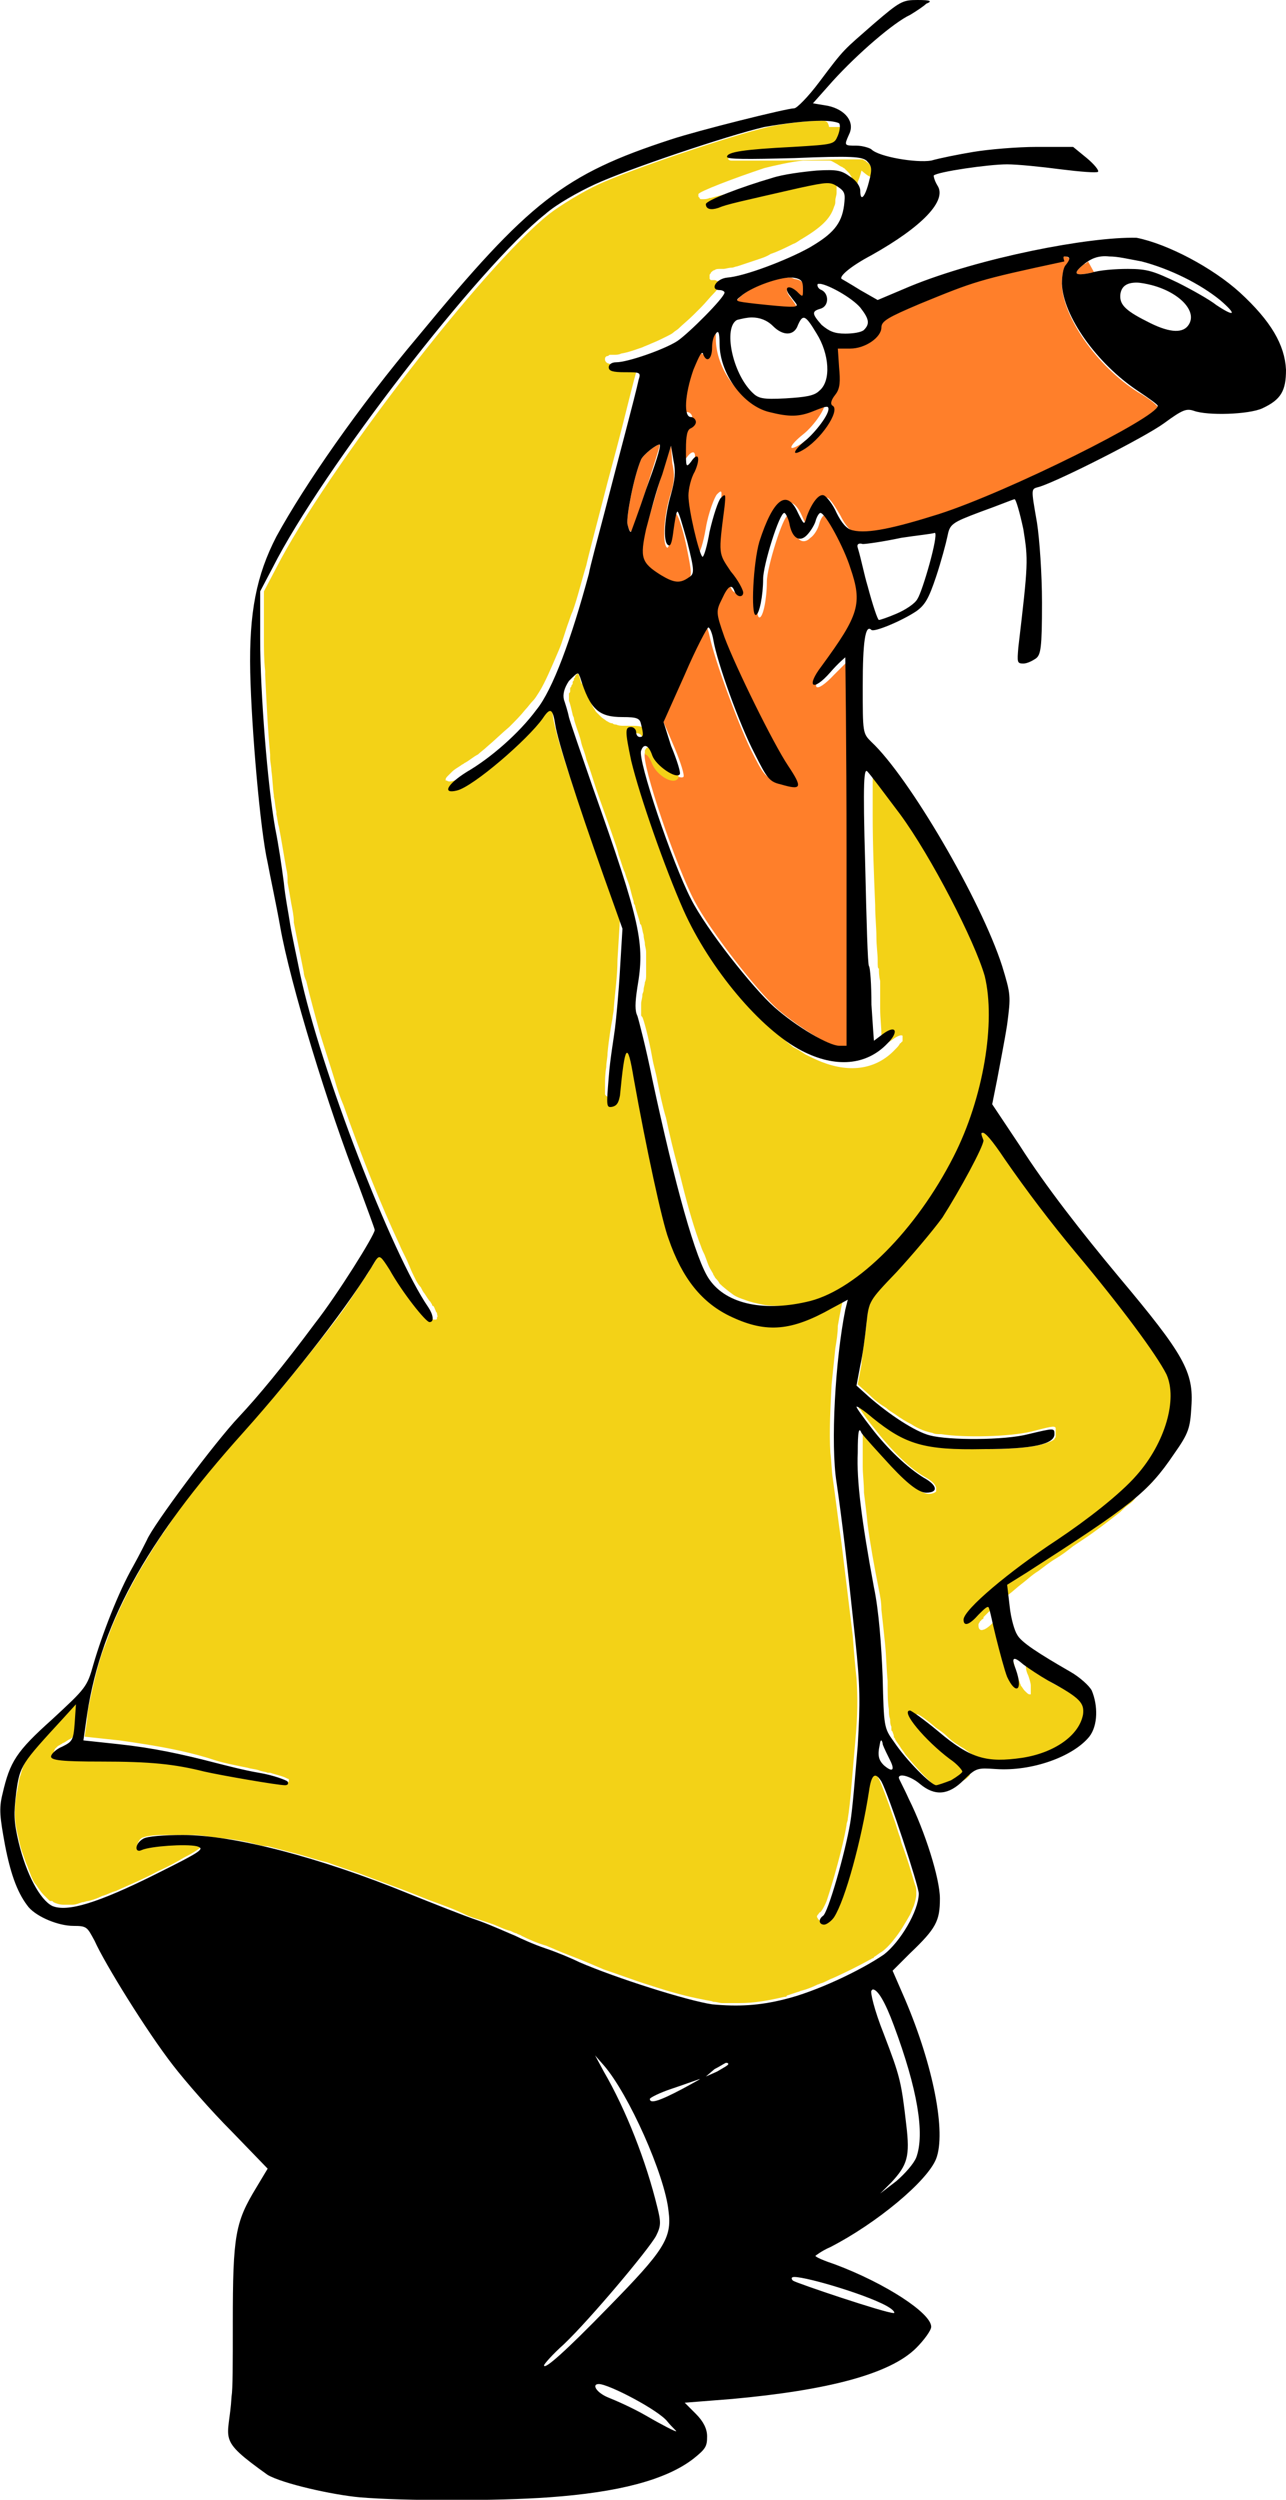 <?xml version="1.0" encoding="utf-8"?>
<!-- Generator: Adobe Illustrator 22.1.0, SVG Export Plug-In . SVG Version: 6.00 Build 0)  -->
<svg version="1.1" id="Layer_1" xmlns="http://www.w3.org/2000/svg" xmlns:xlink="http://www.w3.org/1999/xlink" x="0px" y="0px"
	 viewBox="0 0 103.3 200.8" style="enable-background:new 0 0 103.3 200.8;" xml:space="preserve">
<style type="text/css">
	.st0{fill:#FF7F2A;}
	.st1{fill:#F3D217;}
</style>
<path class="st0" d="M85.6,20.6c-0.1,0-0.1,0-0.2,0s-0.2,0-0.2,0c-7,1.5-7.2,1.6-11.6,3.4c-2.6,1.1-3.1,1.3-3.1,1.9
	c0,0.9-1.2,1.7-2.5,1.7h-1l0.1,1.5c0.1,1.1,0,1.7-0.3,2.2s-0.4,0.8-0.2,0.9c0.7,0.4-1,2.8-2.5,3.6c-0.9,0.5-0.6-0.1,0.4-0.9
	c0.9-0.7,2-2.3,1.7-2.6c-0.1-0.1-0.6,0.1-1.1,0.3c-1.2,0.5-2,0.5-3.6,0.1c-2.1-0.5-4-3.1-4-5.5c0-0.9-0.1-1.1-0.3-0.8
	c-0.1,0.2-0.3,0.7-0.3,1.1c0,0.9-0.5,1.3-0.7,0.6c-0.1-0.3-0.4,0-0.8,1.2c-0.7,2-0.9,3.8-0.2,3.8c0.2,0,0.4,0.2,0.4,0.4
	S55.4,34,55.2,34c-0.3,0.1-0.4,0.6-0.4,1.7c0,1.4,0,1.5,0.4,1c0.6-0.8,0.9-0.2,0.3,0.9C55.2,38.1,55,39,55,39.5c0,1,0.8,4.5,1.1,4.9
	c0.1,0.1,0.4-0.8,0.6-2c0.2-1.2,0.7-2.5,0.9-2.7c0.4-0.4,0.4-0.3,0.3,0.7c-0.5,3.9-0.6,3.7,0.5,5.2c0.5,0.8,1,1.5,1,1.7
	c0,0.5-0.5,0.4-0.7-0.1c-0.2-0.6-0.5-0.5-1,0.6c-0.5,1-0.5,1,0.2,3.1c0.8,2.4,3.8,8.6,5.1,10.3c1.2,1.8,1.1,2-0.6,1.5
	c-0.9-0.2-1.1-0.5-2.1-2.5c-1.1-2.3-2.9-7.2-3.3-9.1c-0.1-0.5-0.3-1-0.4-1c-0.1,0-0.9,1.7-1.9,3.8L53.3,58l0.9,2.1
	c0.5,1.2,0.8,2.2,0.7,2.3c-0.3,0.3-1.9-0.8-2.2-1.5c-0.3-0.9-0.7-1-0.9-0.4c-0.3,0.8,2.5,9.1,4,11.9c1.2,2.3,5,7.2,6.7,8.7
	c1.3,1.1,3,2.2,4.2,2.8c0.5,0.2,1.1,0.3,1.6,0.3V68.6c0-8.6-0.1-15.6-0.1-15.6s-0.6,0.6-1.2,1.2c-1.5,1.6-2,1.2-0.7-0.5
	c3-4,3.2-5,2.3-7.9c-0.5-1.6-2-4.4-2.4-4.4c-0.1,0-0.3,0.3-0.4,0.7s-0.4,0.9-0.7,1.1c-0.6,0.6-1.2,0.2-1.4-1
	c-0.1-0.4-0.3-0.8-0.4-0.8c-0.4,0-1.7,4.2-1.7,5.3c0,1.4-0.3,2.9-0.6,2.9c-0.4,0-0.3-4.2,0.3-5.9c1-3.4,2.2-4.3,3.1-2.3
	c0.4,0.9,0.4,0.9,0.7,0.3c0.3-1.1,1-1.9,1.4-1.7c0.2,0.1,0.6,0.7,1,1.4c0.4,0.8,0.8,1.3,1.3,1.4c1.2,0.3,3.5-0.1,6.9-1.3
	c5.3-2,17.3-7.9,17.3-8.8c0-0.1-0.7-0.7-1.6-1.2c-3.3-2.1-6-6-6.1-8.6c0-0.7,0.1-1.4,0.3-1.5C86,20.9,86,20.7,85.6,20.6z M87.4,21
	c-0.1,0.1-0.2,0.2-0.3,0.2c-1,0.8-0.8,1,0.6,0.7c0.1,0,0.1,0,0.2,0L87.4,21z M63.3,22.3c-1.1,0-3.1,0.8-3.9,1.6
	c-0.5,0.5-0.4,0.5,1.3,0.7c2.9,0.3,3.3,0.3,3.3,0.1c0-0.1-0.2-0.4-0.5-0.8c-0.6-0.7-0.2-1.1,0.5-0.4c0.6,0.5,0.6,0.5,0.6-0.2
	c0-0.6-0.2-0.8-0.8-0.9C63.6,22.3,63.5,22.3,63.3,22.3z M53,35.7c-0.3,0-1.3,0.8-1.5,1.2c-0.6,1.4-1.2,4.6-1.1,5.2
	c0.1,0.4,0.2,0.6,0.3,0.6c0.1-0.1,0.6-1.6,1.2-3.4C52.5,37.4,53,35.9,53,35.7L53,35.7z M53.9,35.8l-0.8,2.5c-0.4,1.4-1,3.4-1.3,4.4
	c-0.5,2.2-0.4,2.7,1.2,3.7c1,0.6,1.5,0.7,2.2,0.2c0.4-0.3,0.4-0.5-0.1-2.9c-0.3-1.4-0.7-2.5-0.8-2.4S54.1,42,54,42.8
	c-0.1,0.7-0.3,1.2-0.4,1.2c-0.4-0.2-0.3-2.4,0.2-4.1c0.4-1.2,0.4-1.8,0.2-2.7L53.9,35.8z"/>
<path class="st1" d="M66,9.7c-1.2,0-2.9,0.2-4.3,0.5c-3,0.7-11,3.4-13.6,4.6c-1.3,0.6-3.1,1.7-4,2.4c-5.3,4.2-17.9,20.6-21.9,28.4
	l-1,1.9v3.8c0,0.8,0,1.7,0.1,2.6c0,0.1,0,0.2,0,0.3c0.1,2,0.2,4.3,0.4,6.4c0,0.1,0,0.2,0,0.3c0,0.3,0.1,0.7,0.1,1
	c0.1,0.7,0.1,1.3,0.2,2V64c0.1,0.4,0.1,0.8,0.2,1.2v0.2c0.1,0.4,0.1,0.7,0.2,1c0.2,1,0.4,2.3,0.6,3.4c0.1,0.4,0.1,0.7,0.1,1v0.1
	c0.1,0.5,0.2,1.1,0.3,1.7c0.1,0.5,0.2,1,0.2,1.4v0.1l0,0l0.8,4c0,0.2,0.1,0.5,0.2,0.7c0.3,1.3,0.7,2.7,1.1,4.2
	c0.4,1.3,0.8,2.5,1.2,3.8c0.2,0.7,0.4,1.3,0.7,2c1.4,4,3,8,4.5,11.2c0.2,0.5,0.5,1,0.7,1.5c0.1,0.2,0.2,0.5,0.3,0.7
	c0.2,0.4,0.4,0.9,0.7,1.2l0,0c0.1,0.2,0.2,0.4,0.3,0.5c0.2,0.3,0.3,0.5,0.5,0.7c0,0.1,0.1,0.1,0.1,0.2c0,0,0,0.1,0.1,0.1
	c0.1,0.1,0.1,0.2,0.2,0.4c0,0.1,0.1,0.1,0.1,0.2s0.1,0.3,0,0.3c0,0,0,0,0,0.1c0,0,0,0.1-0.1,0.1l0,0h-0.1h-0.1l-0.1-0.1l0,0
	c0,0,0,0-0.1-0.1c0,0,0,0-0.1-0.1s-0.1-0.1-0.2-0.2c-0.1-0.1-0.2-0.3-0.4-0.5c-0.3-0.3-0.6-0.8-0.9-1.2c-0.3-0.5-0.7-0.9-1-1.4
	c-0.1-0.2-0.3-0.5-0.4-0.7c-0.1-0.1-0.2-0.3-0.2-0.4c-0.1-0.1-0.1-0.2-0.2-0.3l0,0c-0.1-0.1-0.1-0.2-0.2-0.3c0,0,0,0-0.1-0.1
	c0,0-0.1,0-0.1-0.1c-0.1,0-0.2,0.1-0.3,0.2c-0.1,0.2-0.3,0.4-0.4,0.7c-0.1,0.1-0.1,0.2-0.2,0.3c-0.1,0.1-0.2,0.3-0.3,0.5
	c-0.1,0.1-0.1,0.2-0.2,0.3c-0.5,0.7-0.9,1.4-1.4,2.1c-0.6,0.9-1.3,1.8-2,2.7l0,0c-1.5,1.9-3,3.8-4.6,5.6c-0.5,0.6-1.1,1.2-1.6,1.8
	c-1.8,2-3.3,3.8-4.7,5.6c-0.6,0.7-1.1,1.5-1.6,2.3c-0.2,0.2-0.3,0.5-0.5,0.7c-0.6,0.9-1.2,1.9-1.8,2.9c-0.8,1.4-1.5,2.8-2.1,4.2
	c-0.3,0.7-0.5,1.4-0.8,2.1c-0.5,1.4-0.8,2.8-1.1,4.2c-0.1,0.5-0.2,1-0.2,1.4l-0.2,1.4l2.8,0.3c0.7,0.1,1.4,0.2,2,0.3
	c1.9,0.3,3.9,0.7,5.7,1.3c0.6,0.2,1.6,0.4,2.6,0.6c0.3,0.1,0.6,0.1,0.9,0.2c0.2,0.1,0.5,0.1,0.7,0.2c0.1,0,0.1,0,0.2,0
	c0.3,0.1,0.7,0.2,1,0.3s0.4,0.2,0.5,0.2v0.1v0.1c0,0,0,0-0.1,0.1H23c-0.1,0-0.5,0-1-0.1h-0.1h-0.1c-0.5-0.1-1.1-0.2-1.8-0.3
	c-1.4-0.2-2.9-0.5-3.5-0.7c-1.2-0.3-2.3-0.5-3.5-0.6c-1-0.1-2-0.1-3.3-0.2c-0.4,0-0.9,0-1.4,0c-0.8,0-1.4,0-2,0
	c-0.4,0-0.8,0-1.2-0.1c-0.4,0-0.6-0.1-0.7-0.2l0,0c0,0-0.1,0-0.1-0.1c0,0,0,0,0-0.1s0.1-0.2,0.1-0.3c0.1-0.1,0.1-0.1,0.2-0.2
	c0.1-0.1,0.2-0.1,0.3-0.2c0.1,0,0.1-0.1,0.2-0.1c0.2-0.1,0.3-0.2,0.5-0.3c0.1,0,0.1-0.1,0.2-0.1c0-0.1,0.1-0.1,0.1-0.2
	c0.1-0.1,0.1-0.3,0.1-0.5s0.1-0.5,0.1-0.8l0.1-1.5l-1,1.1c-0.4,0.4-0.7,0.8-1.1,1.2c-0.3,0.4-0.6,0.7-0.9,1
	c-0.1,0.1-0.2,0.3-0.3,0.4c-0.4,0.5-0.7,0.9-0.9,1.3c-0.1,0.2-0.2,0.4-0.2,0.5c-0.1,0.2-0.1,0.4-0.2,0.6c-0.1,0.3-0.1,0.6-0.2,1
	c0,0.2-0.1,0.4-0.1,0.6c-0.1,0.6-0.1,1-0.1,1.4c0,0.6,0.1,1.2,0.3,2c0.1,0.5,0.2,0.9,0.4,1.4c0.1,0.3,0.2,0.6,0.3,0.8
	c0.1,0.3,0.2,0.5,0.3,0.8c0.1,0.2,0.2,0.5,0.4,0.7c0.2,0.3,0.4,0.6,0.6,0.8c0.1,0.1,0.1,0.1,0.2,0.2l0,0l0,0
	c0.1,0.1,0.1,0.1,0.2,0.2l0,0c0.1,0.1,0.1,0.1,0.2,0.1c0,0,0,0,0.1,0l0.1,0.1c0.2,0.1,0.5,0.2,0.8,0.2l0,0c0.2,0,0.4,0,0.7,0
	c0.3,0,0.5-0.1,0.8-0.2c0.2,0,0.3-0.1,0.5-0.1c0.4-0.1,0.7-0.2,1.1-0.4c0.4-0.1,0.7-0.3,1.1-0.4c1.1-0.5,2.3-1,3.4-1.6
	c0.9-0.4,1.6-0.8,2.1-1.1c0.8-0.4,1.2-0.7,1.3-0.8l0.1-0.1l0,0l0,0c0,0,0,0-0.1,0c-0.1,0-0.1-0.1-0.2-0.1c-0.1,0-0.2,0-0.4-0.1
	c-0.6-0.1-1.6,0-2.5,0.1c-0.6,0.1-1.2,0.2-1.5,0.3c-0.1,0-0.1,0.1-0.2,0.1h-0.1c-0.1,0-0.1-0.1-0.2-0.1c0,0,0,0,0-0.1s0-0.2,0.1-0.4
	c0-0.1,0.1-0.1,0.1-0.2c0.1-0.1,0.2-0.2,0.3-0.2c0.2-0.1,0.8-0.2,1.6-0.2c0.5,0,1,0,1.6,0c0.3,0,0.5,0,0.8,0c0.6,0,1.1,0.1,1.8,0.2
	c0.3,0,0.6,0.1,1,0.1c0.7,0.1,1.4,0.2,2.1,0.4c0.4,0.1,0.7,0.2,1.1,0.2c0.8,0.2,1.5,0.4,2.3,0.6c0.8,0.2,1.6,0.5,2.5,0.7
	c0.8,0.3,1.7,0.6,2.6,0.9l0,0c1.3,0.5,2.7,1,4,1.5c0.5,0.2,1,0.4,1.5,0.6l0,0c1.1,0.4,2.2,0.8,3,1.2c0.4,0.2,0.8,0.3,1.1,0.4
	c0.3,0.1,0.6,0.2,0.9,0.3c0.6,0.2,1.1,0.5,1.6,0.6c0.2,0.1,0.4,0.2,0.5,0.2c0.1,0.1,0.3,0.1,0.4,0.2c0.6,0.3,1.3,0.6,2,0.8
	c0.2,0.1,0.5,0.2,0.7,0.3c0.7,0.3,1.5,0.6,2,0.8s1.2,0.5,1.9,0.8c1.2,0.4,2.5,0.9,3.8,1.3c1.5,0.5,3,0.9,4.1,1.1
	c0.4,0.1,0.7,0.1,0.9,0.2c0.3,0,0.5,0.1,0.7,0.1s0.5,0,0.7,0s0.5,0,0.7,0c1.2,0,2.3-0.2,3.6-0.5c0.1,0,0.2,0,0.2-0.1
	c0.3-0.1,0.6-0.2,0.9-0.3c0.1,0,0.2-0.1,0.3-0.1c0.4-0.1,0.9-0.3,1.3-0.5c0.1,0,0.2-0.1,0.3-0.1c0.3-0.1,0.6-0.3,0.9-0.4
	c1.1-0.5,2.1-1,3-1.5c0.1,0,0.1-0.1,0.2-0.1s0.1-0.1,0.1-0.1c0.2-0.1,0.4-0.3,0.6-0.4c0.3-0.2,0.7-0.6,1-1c0.5-0.6,0.9-1.3,1.3-2
	c0.1-0.2,0.2-0.5,0.3-0.7c0.1-0.3,0.2-0.7,0.2-0.9c0-0.1,0-0.2,0-0.3l0,0c0-0.1,0-0.3-0.1-0.5c-0.1-0.3-0.2-0.7-0.3-1
	c-0.2-0.7-0.5-1.6-0.8-2.4l-0.1-0.4c-0.2-0.5-0.3-1-0.5-1.5c-0.5-1.5-1-2.8-1.2-3.2c-0.1-0.1-0.1-0.3-0.2-0.4c0,0,0,0-0.1-0.1l0,0
	c-0.2-0.1-0.3-0.1-0.4,0.2c-0.1,0.2-0.2,0.5-0.2,1c-0.1,0.8-0.2,1.5-0.4,2.3c-0.2,1-0.4,2-0.7,3l0,0c-0.1,0.5-0.2,1-0.4,1.4
	c-0.1,0.2-0.1,0.4-0.2,0.6c-0.1,0.4-0.3,0.8-0.4,1.2c-0.1,0.2-0.1,0.3-0.2,0.5c-0.2,0.5-0.4,0.9-0.5,1.1c-0.1,0.2-0.2,0.3-0.4,0.4
	c-0.1,0.1-0.2,0.1-0.3,0.2h-0.1H66l0,0c0,0,0,0-0.1,0c0,0-0.1,0-0.1-0.1c0,0-0.1,0-0.1-0.1c-0.1-0.1-0.1-0.2,0-0.3s0.1-0.2,0.2-0.2
	c0.1-0.1,0.3-0.4,0.5-0.9c0.5-1.5,1.3-4.3,1.6-6.1c0-0.2,0.1-0.3,0.1-0.5c0.1-0.6,0.2-1.5,0.3-2.7s0.2-2.4,0.3-3.5
	c0.2-2.2,0.2-3.5,0.1-5.1c-0.1-0.9-0.2-2-0.3-3.4c-0.3-2.5-0.6-4.9-0.9-7.4c-0.3-2.1-0.5-3.8-0.7-5.2c-0.1-0.6-0.1-1.3-0.2-2.1
	c-0.1-1.6,0-3.6,0.1-5.5c0.1-1,0.2-1.9,0.3-2.9c0.1-0.6,0.2-1.2,0.2-1.8c0.1-0.6,0.2-1.1,0.3-1.6l0.2-0.8l-1.3,0.7
	c-0.4,0.2-0.8,0.4-1.1,0.6c-0.2,0.1-0.4,0.2-0.5,0.2c-0.3,0.1-0.6,0.2-0.9,0.3c-0.7,0.2-1.4,0.3-2,0.3c-0.3,0-0.6,0-0.9-0.1
	c-0.5-0.1-1-0.2-1.4-0.4c-0.2-0.1-0.3-0.1-0.5-0.2s-0.3-0.1-0.5-0.2l0,0c0,0-0.1,0-0.1-0.1c-0.2-0.1-0.5-0.2-0.7-0.4
	c-0.5-0.3-1.1-0.7-1.5-1.2c-0.3-0.3-0.7-0.7-1-1.1c-0.5-0.7-0.9-1.5-1.3-2.4c-0.2-0.4-0.3-0.8-0.4-1.2l0,0c0-0.1-0.1-0.2-0.1-0.3
	l0,0c0-0.1-0.1-0.3-0.1-0.4c-0.2-0.9-0.6-2.4-1-4.2c-0.3-1.3-0.5-2.6-0.8-3.9l0,0c-0.3-1.4-0.5-2.8-0.8-4.2
	c-0.1-0.8-0.3-1.3-0.4-1.6c-0.1-0.3-0.2-0.5-0.3-0.4c0,0,0,0.1-0.1,0.1c0,0.1,0,0.1-0.1,0.2c0,0.1,0,0.2-0.1,0.3
	c-0.1,0.3-0.1,0.8-0.2,1.4l0,0V86c0,0.4-0.1,0.8-0.1,1.2c0,0.1,0,0.1,0,0.2c0,0.2-0.1,0.3-0.2,0.4c-0.1,0.1-0.2,0.2-0.4,0.3
	c-0.2,0-0.3,0-0.4-0.2c0-0.2,0-0.4,0-0.8l0,0c0-0.3,0-0.8,0.1-1.4c0-0.4,0.1-0.7,0.1-1.1c0.1-1.1,0.3-2.3,0.4-2.8
	c0-0.2,0.1-0.5,0.1-0.8c0.1-1.3,0.3-2.6,0.3-3.9l0,0l0.2-3.3l-1.5-4.2c-2.3-6.3-3.8-10.9-3.9-12.2c0-0.1,0-0.3-0.1-0.4l0,0
	c0-0.1,0-0.2-0.1-0.3c0-0.1-0.1-0.2-0.1-0.3c0,0-0.1,0-0.1-0.1c-0.1,0-0.1,0-0.2,0.1c-0.1,0.1-0.2,0.3-0.4,0.5
	c-0.3,0.4-0.8,1-1.4,1.6c-0.3,0.3-0.6,0.6-1,0.9c-1.7,1.5-3.7,3.1-4.5,3.3c-0.3,0.1-0.5,0.1-0.6,0c0,0,0,0-0.1,0v-0.1
	c0-0.1,0.1-0.2,0.2-0.3c0.1-0.1,0.2-0.2,0.3-0.3c0.2-0.2,0.4-0.3,0.7-0.5c0.1-0.1,0.2-0.1,0.3-0.2c0.4-0.2,0.7-0.5,1.1-0.7
	c0.2-0.2,0.5-0.4,0.7-0.6c0.6-0.5,1.2-1.1,1.8-1.6c0.5-0.5,0.9-0.9,1.3-1.4c0.2-0.2,0.4-0.5,0.6-0.7c0.2-0.2,0.3-0.4,0.5-0.7
	c0.5-0.8,1-2,1.6-3.4c0.3-0.7,0.5-1.5,0.8-2.3c0.1-0.3,0.2-0.6,0.3-0.8c0.4-1.1,0.7-2.4,1.1-3.7c0.1-0.5,0.7-2.8,1.3-5.1
	c0.5-2,1.1-4.1,1.6-6.1s0.9-3.6,1.1-4.3c0-0.1,0-0.1,0-0.2s0-0.1,0-0.2c0,0,0-0.1-0.1-0.1c0,0-0.1,0-0.1-0.1h-0.1l0,0
	c-0.2,0-0.3,0-0.5,0c-0.1,0-0.3,0-0.4,0c-0.1,0-0.2,0-0.3,0c-0.3,0-0.5,0-0.7-0.1c-0.1,0-0.2-0.1-0.2-0.1s-0.1-0.1-0.1-0.2l0,0l0,0
	v-0.1c0-0.1,0.1-0.2,0.2-0.2c0.1,0,0.1-0.1,0.2-0.1h0.1h0.1c0.1,0,0.1,0,0.2,0c0.1,0,0.3,0,0.5-0.1c0.6-0.1,1.1-0.3,1.7-0.5
	c0.2-0.1,0.5-0.2,0.7-0.3c0.5-0.2,0.9-0.4,1.3-0.6c0.2-0.1,0.4-0.2,0.5-0.3c0.1-0.1,0.3-0.2,0.4-0.3c0.3-0.3,0.8-0.7,1.2-1.1
	c0.2-0.2,0.4-0.4,0.6-0.6c0.4-0.4,0.7-0.8,1.1-1.2c0.2-0.2,0.4-0.5,0.4-0.6l0,0v-0.1c0,0,0,0,0-0.1l0,0c0,0-0.1,0-0.1-0.1
	c-0.1,0-0.2-0.1-0.3-0.1s-0.2,0-0.2,0h-0.1L57,22.4c0-0.1,0-0.1,0-0.2v-0.1c0-0.1,0.1-0.1,0.1-0.2c0.1-0.1,0.2-0.2,0.3-0.2
	c0.1-0.1,0.3-0.1,0.4-0.1c0.1,0,0.2,0,0.3,0c0.2,0,0.4-0.1,0.7-0.1c0.1,0,0.3-0.1,0.4-0.1c0.6-0.2,1.2-0.4,1.8-0.6
	c0.3-0.1,0.6-0.2,0.9-0.4c0.6-0.2,1.2-0.5,1.8-0.8c0.3-0.1,0.5-0.3,0.7-0.4c1.5-0.9,2.3-1.6,2.6-2.6c0.1-0.2,0.1-0.3,0.1-0.5
	c0-0.2,0.1-0.4,0.1-0.6c0-0.2,0-0.3,0-0.5c0-0.1,0-0.1,0-0.2c-0.1-0.2-0.2-0.4-0.5-0.5c-0.1,0-0.1-0.1-0.2-0.1
	c-0.1-0.1-0.2-0.1-0.3-0.1l0,0c-0.1,0-0.3,0-0.4,0c0,0-0.1,0-0.2,0s-0.2,0-0.4,0c-0.1,0-0.1,0-0.2,0s-0.1,0-0.2,0
	c-0.3,0.1-0.8,0.2-1.3,0.3c-4.5,1-5.7,1.3-6.4,1.5l0,0l0,0H57C56.8,16,56.6,16,56.4,16c-0.1,0-0.2,0-0.2-0.1l0,0l-0.1-0.1l0,0
	c0-0.1,0-0.1,0-0.2c0-0.2,2.9-1.3,5.3-2.1c0.8-0.2,2.1-0.5,3.1-0.6c0.1,0,0.3,0,0.4,0c0.2,0,0.4,0,0.6,0c0.3,0,0.6,0,0.8,0
	c0.1,0,0.2,0,0.3,0c0.2,0,0.3,0.1,0.5,0.2c0.2,0.1,0.3,0.2,0.5,0.3c0.1,0,0.1,0.1,0.2,0.1c0.1,0.1,0.3,0.3,0.4,0.4
	c0.1,0.1,0.1,0.2,0.2,0.3c0,0.1,0.1,0.2,0.1,0.2l0,0c0,0.1,0,0.2,0,0.3v0.1c0,0.1,0,0.1,0.1,0.1s0.1,0,0.2-0.1c0,0,0-0.1,0.1-0.1
	l0,0v-0.1c0.1-0.2,0.2-0.5,0.3-0.9C70,14.4,70,14.2,70,14s0-0.3,0-0.4c0-0.2-0.1-0.4-0.4-0.6l-0.1-0.1l0,0c-0.1,0-0.2-0.1-0.2-0.1
	l0,0c-0.1,0-0.1,0-0.2,0s-0.1,0-0.2,0h-0.1c-0.1,0-0.2,0-0.3,0h-0.2c-0.2,0-0.4,0-0.6,0l0,0l-5,0.1c-0.5,0-1.1,0-1.5,0l0,0
	c-0.4,0-0.8,0-1.2,0h-0.1c-0.2,0-0.4,0-0.6,0c-0.1,0-0.2,0-0.2,0c-0.1,0-0.2,0-0.3,0s-0.2,0-0.3-0.1l0,0l0,0l0,0
	c0-0.1,0-0.1,0.1-0.1c0.3-0.3,1.8-0.5,5.2-0.7c0.4,0,0.8,0,1.1-0.1c0.6,0,1.1-0.1,1.4-0.1s0.5-0.1,0.7-0.2c0.1-0.1,0.2-0.1,0.2-0.2
	l0,0c0,0,0-0.1,0.1-0.1c0-0.1,0.1-0.2,0.1-0.2c0.1-0.2,0.1-0.4,0.1-0.6c0-0.1,0-0.2,0-0.2c0-0.1,0-0.1-0.1-0.1c0,0,0,0-0.1,0l0,0
	l0,0c0,0,0,0-0.1,0s-0.1,0-0.2,0s-0.2,0-0.3,0h-0.1l0,0l0,0C66.5,9.7,66.3,9.7,66,9.7L66,9.7z M46.4,54.1L46.4,54.1L46.4,54.1
	C46.3,54.1,46.3,54.1,46.4,54.1c-0.1,0.1-0.1,0.1-0.2,0.2c0,0,0,0,0,0.1l-0.1,0.1c0,0,0,0,0,0.1S46,54.7,46,54.8v0.1
	c0,0.1-0.1,0.1-0.1,0.2c0,0.1-0.1,0.1-0.1,0.2v0.1v0.1c0,0.1,0,0.1-0.1,0.2c0,0.1,0,0.1,0,0.2c0,0.1,0,0.2,0,0.3s0,0.1,0,0.1
	c0.1,0.2,0.2,0.7,0.3,1.1c0,0.1,0.1,0.2,0.1,0.3s0.1,0.4,0.2,0.7c0.1,0.3,0.3,0.8,0.4,1.3c0.1,0.4,0.3,0.8,0.4,1.3
	c0.3,0.8,0.5,1.5,0.8,2.4l0,0c0.4,1.2,0.9,2.5,1.3,3.7c0.2,0.6,0.4,1.1,0.5,1.6c0.2,0.5,0.3,1,0.5,1.4c0.1,0.4,0.3,0.8,0.4,1.2
	c0.1,0.4,0.2,0.8,0.3,1.1c0,0.1,0,0.2,0.1,0.3c0.1,0.5,0.3,1,0.4,1.4c0,0.1,0,0.1,0.1,0.2c0.1,0.3,0.1,0.5,0.2,0.8
	c0,0.3,0.1,0.5,0.1,0.7l0,0c0,0.2,0.1,0.4,0.1,0.7c0,0.2,0,0.4,0,0.6s0,0.4,0,0.6s0,0.4,0,0.6l0,0c0,0.2,0,0.4-0.1,0.6l0,0
	c0,0.2-0.1,0.4-0.1,0.6s-0.1,0.3-0.1,0.4c0,0.3-0.1,0.5-0.1,0.7s0,0.4,0,0.5s0,0.2,0,0.2l0,0c0,0.1,0,0.1,0,0.2s0,0.1,0.1,0.2
	c0.1,0.2,0.5,1.6,0.8,3.3c0.1,0.6,0.3,1.2,0.4,1.8c0.2,1,0.4,2,0.7,3l0,0c0.3,1.4,0.6,2.7,1,4.1c0.1,0.4,0.2,0.8,0.3,1.2
	c0.5,2,1,3.7,1.5,5c0.1,0.3,0.2,0.5,0.3,0.7c0.2,0.5,0.3,0.9,0.5,1.2c0.1,0.2,0.2,0.3,0.2,0.4c0.1,0.1,0.1,0.2,0.2,0.3
	c0.1,0.1,0.2,0.2,0.3,0.4c0.3,0.3,0.7,0.6,1.1,0.9c0.3,0.2,0.6,0.3,0.9,0.4c0.5,0.2,1,0.3,1.5,0.4s1.1,0.1,1.7,0.1
	c0.2,0,0.4,0,0.6,0c0.4,0,0.9-0.1,1.3-0.2c0.2,0,0.4-0.1,0.7-0.2h0.1c0.1,0,0.2,0,0.3-0.1c0.4-0.1,0.7-0.3,1.1-0.4
	c0.5-0.2,1-0.5,1.5-0.9c0.4-0.3,0.8-0.5,1.2-0.8c0.7-0.5,1.3-1.1,1.9-1.7c0.3-0.3,0.5-0.5,0.8-0.8l0,0c0.1-0.1,0.2-0.2,0.3-0.4l0,0
	c0.2-0.3,0.5-0.6,0.7-0.9l0,0c0.2-0.3,0.5-0.6,0.7-0.9l0,0c0.2-0.3,0.5-0.6,0.7-1l0,0c0.2-0.3,0.4-0.7,0.7-1l0.2-0.3
	c0-0.1,0.1-0.1,0.1-0.2c0.2-0.3,0.4-0.7,0.6-1.1c0.1-0.1,0.1-0.2,0.2-0.3c0-0.1,0.1-0.2,0.1-0.2c0.1-0.2,0.2-0.4,0.3-0.5
	c0.1-0.3,0.3-0.6,0.4-0.8c0,0,0,0,0-0.1c0.1-0.3,0.3-0.6,0.4-0.9l0,0c0.3-0.6,0.5-1.3,0.7-1.9l0,0c0.1-0.3,0.2-0.6,0.3-1l0,0
	c0.2-0.6,0.3-1.3,0.5-2c0.1-0.6,0.2-1.3,0.3-1.9l0,0c0.1-0.6,0.1-1.2,0.2-1.9l0,0c0-0.2,0-0.3,0-0.4s0-0.3,0-0.4s0-0.3,0-0.4
	s0-0.3,0-0.4s0-0.3,0-0.4s0-0.3,0-0.4l0,0c-0.1-0.5-0.1-1-0.3-1.5c-0.1-0.4-0.2-0.8-0.4-1.2c-0.1-0.2-0.2-0.5-0.3-0.7
	c-0.3-0.8-0.7-1.7-1.1-2.5c-0.1-0.3-0.3-0.6-0.4-0.9c-0.3-0.6-0.6-1.2-1-1.9l0,0c-0.2-0.3-0.3-0.6-0.5-0.9c-0.9-1.5-1.8-3-2.6-4.2
	c-0.2-0.2-0.3-0.5-0.5-0.7c-0.6-0.8-1.1-1.5-1.7-2.2c-0.2-0.3-0.4-0.6-0.6-0.8s-0.3-0.3-0.3-0.4l-0.1-0.1l0,0v0.1v0.1l0,0
	c0,0.1,0,0.1,0,0.2c0,0.1,0,0.2,0,0.3s0,0.2,0,0.4l0,0c0,0.5,0,1.3,0,2.3c0,2.4,0.1,4.8,0.2,7.2c0,1,0.1,1.8,0.1,2.6
	c0,0.7,0.1,1.3,0.1,1.8s0,0.7,0.1,0.7c0,0,0,0,0,0.1s0,0.5,0.1,0.9c0,0.3,0,0.6,0,1s0,0.7,0,1.2c0,0.8,0.1,1.5,0.1,2.1
	c0,0.5,0.1,0.9,0.1,0.9s0,0,0.1,0c0.1-0.1,0.4-0.3,0.7-0.5l0,0c0.4-0.3,0.7-0.4,0.8-0.3c0,0,0,0,0,0.1s0,0.1,0,0.2l0,0v0.1
	c0,0,0,0.1-0.1,0.1c0,0,0,0.1-0.1,0.1c-0.1,0.2-0.2,0.3-0.4,0.5c-1.5,1.6-3.6,1.9-5.9,1l0,0c-0.5-0.2-0.9-0.4-1.3-0.6
	c-0.3-0.2-0.6-0.4-1-0.6c-0.2-0.2-0.4-0.3-0.6-0.5l0,0c-0.2-0.2-0.4-0.4-0.7-0.6c-0.5-0.4-0.9-0.8-1.3-1.3c-0.9-1-1.8-2-2.5-3
	c-0.6-0.8-1.2-1.7-1.7-2.5c-0.2-0.3-0.3-0.6-0.5-0.9c-0.3-0.6-0.6-1.2-0.9-1.8c-0.8-1.7-1.6-3.9-2.4-6.2c-0.4-1.1-0.7-2.1-1.1-3.2
	c-0.2-0.7-0.4-1.4-0.6-2c0-0.2-0.1-0.4-0.1-0.6c-0.1-0.3-0.1-0.5-0.2-0.8C51,60.3,51,60,50.9,59.6c0-0.3,0-0.4,0-0.6v-0.1l0,0l0,0
	c0,0,0,0,0.1,0l0,0c0.1,0,0.1,0,0.2,0c0.2,0,0.4,0.2,0.4,0.4v0.1v0.1l0,0c0,0,0,0,0,0.1l0,0c0,0.1,0.1,0.2,0.2,0.2
	c0.1,0,0.1,0,0.2,0l0,0l0,0c0,0,0,0,0-0.1l0,0l0,0c0-0.1,0-0.2,0-0.3c0-0.2-0.1-0.3-0.1-0.5c0-0.1,0-0.1-0.1-0.2
	c0-0.1-0.1-0.1-0.1-0.2c-0.2-0.2-0.5-0.2-1.3-0.2c-0.1,0-0.2,0-0.3,0c-0.2,0-0.4,0-0.6-0.1c-0.1,0-0.2,0-0.3-0.1
	c-0.2,0-0.3-0.1-0.5-0.2c-0.1-0.1-0.3-0.2-0.4-0.3c-0.1-0.1-0.1-0.1-0.2-0.2c-0.1-0.1-0.1-0.1-0.2-0.2c-0.1-0.1-0.1-0.2-0.2-0.3l0,0
	c-0.2-0.3-0.3-0.7-0.5-1c-0.1-0.1-0.1-0.3-0.2-0.4c-0.1-0.2-0.1-0.3-0.2-0.5c0,0,0-0.1-0.1-0.1l0,0C46.5,54.2,46.5,54.2,46.4,54.1
	C46.5,54.1,46.5,54.1,46.4,54.1L46.4,54.1L46.4,54.1L46.4,54.1L46.4,54.1z M52.1,60L52.1,60C52,60,52,60,52.1,60
	C52,60,52,60,52.1,60L52.1,60L52.1,60L52.1,60L52.1,60l-0.2,0.1c0,0.1-0.1,0.1-0.1,0.2c0,0.1,0,0.1,0,0.3c0.2,0,0.4,0.3,0.6,0.8
	c0.4,0.9,1.6,1.6,2,1.2c0.1-0.1,0.1-0.1,0.1-0.3l0,0c-0.1,0-0.2-0.1-0.2-0.1l0,0c-0.2-0.1-0.4-0.2-0.5-0.3c-0.2-0.1-0.3-0.3-0.5-0.4
	l0,0c-0.1-0.1-0.1-0.1-0.2-0.2c-0.1-0.1-0.1-0.1-0.2-0.2c0,0,0,0,0-0.1l0,0c0,0,0-0.1-0.1-0.1l0,0l0,0l0,0c0-0.1-0.1-0.2-0.1-0.3
	s-0.1-0.1-0.1-0.2l0,0c0,0,0,0,0-0.1l0,0l0,0l0,0l0,0C52.2,60.1,52.2,60.1,52.1,60C52.2,60,52.2,60,52.1,60L52.1,60L52.1,60z
	 M78.9,91C78.9,91,78.8,91,78.9,91C78.8,91,78.8,91,78.9,91c-0.1,0.1-0.1,0.1-0.1,0.2v0.1v0.1l0,0c0,0.1,0,0.1-0.1,0.2l0,0
	c0,0.1-0.1,0.2-0.1,0.3c0,0.1-0.1,0.2-0.1,0.3l0,0c-0.1,0.2-0.2,0.5-0.4,0.7l0,0c-0.1,0.3-0.3,0.6-0.4,0.9l0,0
	c-0.2,0.3-0.3,0.6-0.5,0.9c0,0.1-0.1,0.2-0.1,0.3c-0.3,0.5-0.6,0.9-0.8,1.4c0,0.1-0.1,0.2-0.1,0.2c-0.1,0.1-0.1,0.2-0.2,0.3
	c-0.1,0.2-0.2,0.4-0.4,0.6c-0.1,0.1-0.2,0.3-0.3,0.5l0,0c-0.1,0.2-0.3,0.3-0.4,0.5l-0.1,0.2c-0.1,0.1-0.2,0.3-0.3,0.4
	c-0.2,0.2-0.3,0.4-0.5,0.6l0,0c-0.2,0.2-0.3,0.4-0.5,0.6l-0.1,0.1c-0.1,0.2-0.3,0.3-0.4,0.5l0,0c-0.2,0.2-0.3,0.4-0.5,0.6l0,0
	c-0.2,0.2-0.3,0.3-0.5,0.5c-0.3,0.3-0.5,0.5-0.7,0.8c-0.2,0.2-0.4,0.4-0.6,0.6c-0.1,0.1-0.2,0.2-0.2,0.3l0,0
	c-0.1,0.1-0.2,0.3-0.3,0.4c0,0.1-0.1,0.1-0.1,0.2c-0.1,0.1-0.1,0.2-0.2,0.4l0,0c0,0.1,0,0.1-0.1,0.2c-0.1,0.3-0.1,0.7-0.2,1.2
	c0,0,0,0,0,0.1v0.1c-0.1,1.1-0.3,2.1-0.4,3.2v0.1l-0.3,1.6l1,0.9c0.4,0.4,0.8,0.7,1.3,1c0.2,0.2,0.4,0.3,0.7,0.5
	c0.4,0.3,0.9,0.6,1.3,0.8c0.6,0.4,1.2,0.6,1.7,0.7c0.2,0.1,0.4,0.1,0.7,0.1c1.9,0.3,5.5,0.2,7.2-0.2c1.6-0.4,1.9-0.5,2-0.3
	c0,0,0,0,0,0.1c0,0,0,0,0,0.1v0.2c0,0,0,0,0,0.1l0,0l0,0c0,0,0,0,0,0.1c0,0,0,0,0,0.1l0,0c0,0.1-0.1,0.1-0.1,0.2l0,0
	c-0.1,0.1-0.3,0.2-0.6,0.3c-0.8,0.3-2.4,0.5-4.9,0.5c-4.8,0-6.3-0.4-8.9-2.5c-0.7-0.6-1.2-0.9-1.3-0.9l0,0c0,0,0,0,0,0.1
	c0,0,0,0.1,0.1,0.1c0.2,0.3,0.6,0.9,1.1,1.5c1.4,1.8,2.9,3.3,4.2,4c0.5,0.3,0.7,0.5,0.8,0.8c0,0.1,0,0.1,0,0.2l0,0v0.1l0,0l0,0
	c-0.1,0.1-0.3,0.2-0.6,0.2c-0.5,0-1.3-0.6-2.8-2.1c-0.3-0.3-0.6-0.6-0.8-0.9c-0.2-0.3-0.5-0.5-0.7-0.8c-0.2-0.2-0.4-0.4-0.5-0.6
	c-0.1-0.1-0.1-0.2-0.2-0.2c0,0-0.1-0.1-0.1-0.2l-0.1-0.1c0,0,0,0-0.1,0l0,0l0,0c0,0,0,0,0,0.1c0,0,0,0,0,0.1l0,0l0,0
	c0,0.2,0,0.3,0,0.5l0,0c0,0.3,0,0.6,0,1.1c0,0.3,0,0.6,0,0.9c0,0.6,0.1,1.3,0.1,2.1c0.1,0.8,0.2,1.6,0.3,2.6
	c0.2,1.5,0.5,3.2,0.9,5.2c0.1,0.5,0.2,1,0.2,1.6c0.1,0.9,0.2,1.8,0.3,2.8c0.1,1,0.1,1.9,0.2,2.9l0,0c0,1,0,1.7,0.1,2.3
	c0,0.3,0,0.5,0.1,0.8c0,0.2,0,0.4,0.1,0.6c0,0.1,0,0.2,0,0.2c0,0.1,0,0.1,0.1,0.2l0,0c0,0.1,0.1,0.2,0.1,0.4c0,0.1,0.1,0.1,0.1,0.2
	c0.1,0.2,0.2,0.3,0.4,0.6c0.1,0.2,0.3,0.4,0.4,0.6c0.5,0.6,1,1.2,1.5,1.7c0.3,0.3,0.6,0.6,0.9,0.9c0.1,0.1,0.2,0.2,0.3,0.2
	c0,0,0,0,0.1,0c0,0,0,0,0.1,0l0,0c0,0,0,0,0.1,0c0,0,0.1,0,0.2,0c0.2-0.1,0.7-0.2,1-0.4s0.6-0.3,0.8-0.5l0.1-0.1l0.1-0.1l0,0
	c0,0,0,0,0-0.1c0,0,0-0.1-0.1-0.1c-0.1-0.1-0.1-0.2-0.2-0.2c-0.2-0.2-0.5-0.4-0.7-0.6c-0.8-0.6-1.5-1.2-2.1-1.9
	c-0.2-0.2-0.4-0.4-0.5-0.6c-0.1-0.1-0.2-0.2-0.2-0.3c-0.2-0.3-0.4-0.5-0.4-0.7c0-0.1,0-0.1-0.1-0.2c0,0,0,0,0-0.1v-0.1l0,0l0,0h0.1
	c0.1,0,0.7,0.4,1.5,1.1c0.3,0.2,0.6,0.4,0.9,0.7c0.4,0.4,0.9,0.7,1.4,1c0.1,0.1,0.3,0.2,0.4,0.3c1.6,1,2.8,1.1,5,0.8
	c0.5-0.1,1-0.2,1.4-0.3c0.3-0.1,0.6-0.2,0.8-0.3c0.3-0.1,0.5-0.2,0.7-0.4c0.1-0.1,0.2-0.1,0.3-0.2l0,0c0.2-0.1,0.4-0.3,0.6-0.5
	c0.1-0.1,0.2-0.2,0.3-0.3c0.2-0.2,0.3-0.4,0.4-0.6c0.1-0.1,0.1-0.2,0.2-0.3v-0.1c0-0.1,0.1-0.1,0.1-0.2c0-0.1,0-0.2,0.1-0.2v-0.1
	l0,0c0-0.1,0-0.1,0-0.2l0,0c0-0.1,0-0.2,0-0.3v-0.1c0-0.2-0.2-0.4-0.3-0.5c-0.4-0.4-1.1-0.8-2.4-1.5c-0.8-0.4-1.7-1-2-1.3
	c-0.4-0.3-0.6-0.4-0.7-0.4l0,0l0,0l0,0c0,0.1,0,0.4,0.2,0.8c0.1,0.3,0.2,0.6,0.2,0.8c0,0.3,0,0.5,0,0.6l0,0c0,0,0,0,0,0.1
	c0,0,0,0-0.1,0s-0.2-0.1-0.4-0.3l0,0c-0.1-0.1-0.2-0.3-0.3-0.4c0-0.1-0.1-0.2-0.1-0.3c-0.1-0.2-0.1-0.4-0.2-0.5
	c-0.1-0.2-0.2-0.5-0.2-0.8c-0.1-0.3-0.2-0.6-0.2-0.9c0-0.1,0-0.1,0-0.2c-0.1-0.2-0.1-0.5-0.2-0.7s-0.1-0.5-0.1-0.7
	c0-0.1,0-0.1,0-0.2c-0.1-0.3-0.1-0.5-0.2-0.8l0,0c-0.1-0.2-0.1-0.4-0.1-0.5l0,0v-0.1v-0.1c0-0.1-0.2,0.1-0.5,0.3
	c-0.1,0.1-0.2,0.2-0.3,0.3l0,0c-0.1,0.1-0.2,0.2-0.3,0.3c-0.2,0.2-0.5,0.4-0.6,0.4c-0.2,0.1-0.4,0-0.4-0.3c0,0,0,0,0-0.1
	c0,0,0-0.1,0.1-0.2l0,0c0,0,0-0.1,0.1-0.1c0-0.1,0.1-0.1,0.2-0.2c0,0,0,0,0-0.1c0.1-0.1,0.2-0.2,0.3-0.3l0,0
	c0.1-0.1,0.2-0.2,0.3-0.3c0.3-0.3,0.6-0.5,0.9-0.8c0.2-0.1,0.3-0.3,0.5-0.4l0,0c0.4-0.3,0.7-0.6,1.1-0.9s0.8-0.7,1.3-1l0,0
	c0.4-0.3,0.9-0.7,1.4-1s0.9-0.6,1.4-1c0.3-0.2,0.6-0.4,0.9-0.6l0,0c0.9-0.6,1.8-1.3,2.7-2c0.3-0.2,0.5-0.5,0.8-0.7s0.5-0.4,0.7-0.7
	c0.2-0.2,0.5-0.4,0.7-0.6c0.1-0.1,0.2-0.2,0.3-0.3l0,0c0.1-0.1,0.2-0.2,0.3-0.3l0,0c0.1-0.2,0.3-0.3,0.4-0.5l0,0
	c0.1-0.2,0.3-0.3,0.4-0.5l0,0c0.1-0.1,0.1-0.2,0.2-0.3c0.1-0.1,0.1-0.2,0.2-0.3c0.1-0.2,0.2-0.4,0.3-0.5c0,0,0,0,0-0.1
	c0.2-0.3,0.4-0.7,0.5-1c0.1-0.2,0.2-0.4,0.2-0.6l0,0c0.1-0.2,0.1-0.4,0.2-0.5l0,0v-0.1c0.1-0.5,0.2-0.9,0.3-1.4c0,0,0,0,0-0.1l0,0
	c0-0.3,0-0.6,0-0.9s-0.1-0.6-0.2-0.9c0-0.1-0.1-0.3-0.2-0.4l0,0c0-0.1-0.1-0.2-0.2-0.3c-0.2-0.3-0.3-0.5-0.5-0.8l0,0
	c-0.1-0.2-0.2-0.3-0.3-0.5c-0.5-0.8-1.1-1.5-1.6-2.3c-0.3-0.4-0.7-0.9-1-1.3c-0.4-0.5-0.8-1-1.1-1.5c-0.8-1-1.7-2.1-2.6-3.1
	c-1.3-1.5-2.5-3.1-3.7-4.6c-0.5-0.6-0.9-1.3-1.4-1.9c-0.2-0.3-0.4-0.6-0.7-1l0,0c-0.3-0.4-0.5-0.8-0.8-1.2l0,0l0,0
	c-0.1-0.1-0.2-0.3-0.3-0.4c0,0,0,0-0.1-0.1s-0.1-0.1-0.2-0.2c0,0,0,0-0.1-0.1l-0.1-0.1l0,0l0,0C79,91,79,91,78.9,91L78.9,91L78.9,91
	L78.9,91z"/>
<path d="M73.7,0c-1.2,0-1.4,0.1-3.5,1.9c-2.5,2.2-2.3,1.9-4.4,4.7c-0.9,1.2-1.8,2.1-2,2.1c-0.6,0-7.8,1.8-9.9,2.5
	c-8.6,2.8-11.4,5-20.3,15.8c-4.8,5.7-9.1,11.9-11.4,16.1c-1.6,3.1-2.2,6.1-2.1,10.9c0.1,4.5,0.8,12.7,1.4,15.3
	c0.2,1.1,0.7,3.4,1,5.1c0.8,4.6,3.9,14.7,6.3,20.8c0.7,1.9,1.3,3.5,1.3,3.6c0,0.4-3,5.2-4.8,7.5c-2.6,3.5-4.6,5.9-6.1,7.5
	c-1.9,2-6.9,8.7-7.4,9.9c-0.1,0.2-0.6,1.2-1.1,2.1c-1.2,2.1-2.5,5.5-3.2,7.9c-0.5,1.8-0.6,1.9-3.3,4.4c-2.9,2.6-3.4,3.4-4,6
	c-0.3,1.2-0.2,1.9,0.2,4.1c0.5,2.6,1.1,4,1.9,5c0.7,0.8,2.4,1.5,3.6,1.5c1.1,0,1.1,0.1,1.7,1.2c0.8,1.8,4.2,7.3,6.3,10
	c1,1.3,3.1,3.7,4.7,5.3l2.9,3l-0.9,1.5c-1.7,2.8-1.9,3.8-1.9,10.9c0,3.4,0,5.3-0.1,5.9c-0.2,3.6-1.3,3.3,2.9,6.3
	c1.2,0.7,5.2,1.6,7.4,1.8c3.5,0.3,11.1,0.3,15.2,0c5.6-0.4,9.4-1.4,11.6-3.1c1-0.8,1.1-1,1.1-1.8c0-0.6-0.3-1.2-0.9-1.8L55,193
	l3.8-0.3c7.7-0.7,12.7-2,14.8-4.1c0.6-0.6,1.2-1.4,1.2-1.7c0-1.1-3.7-3.5-7.7-5c-0.9-0.3-1.6-0.6-1.6-0.7c0,0,0.5-0.4,1.2-0.7
	c3.7-1.9,7.8-5.3,8.5-7.1c0.8-2.1-0.2-7.4-2.5-12.8l-1-2.3l1.4-1.4c2.1-2,2.4-2.6,2.4-4.4c0-1.6-1.2-5.4-2.5-8
	c-0.4-0.9-0.8-1.6-0.8-1.7c0-0.4,1-0.1,1.7,0.5c1.2,1,2.3,0.9,3.5-0.3c1-1,1.1-1,2.6-0.9c2.9,0.2,6.2-1,7.5-2.6
	c0.7-0.9,0.7-2.5,0.2-3.7c-0.2-0.4-1-1.1-1.7-1.5c-2.6-1.5-4-2.4-4.3-3c-0.2-0.3-0.5-1.3-0.6-2.3l-0.2-1.7l1.6-1
	c8.4-5.4,9.7-6.4,11.8-9.5c1.2-1.7,1.3-2.1,1.4-3.8c0.2-2.8-0.6-4.2-5.8-10.4c-3-3.6-5.9-7.3-8-10.6l-2.2-3.3l0.4-2
	c0.2-1.1,0.6-3.1,0.8-4.4c0.3-2.3,0.3-2.4-0.4-4.7c-1.7-5.3-7.5-15.2-10.5-18c-0.7-0.7-0.7-0.7-0.7-4.5c0-3.5,0.2-5,0.7-4.5
	c0.2,0.2,2.4-0.7,3.6-1.5c0.7-0.5,1-1,1.6-2.8c0.4-1.2,0.8-2.7,0.9-3.2c0.2-1,0.3-1.1,2.7-2c1.4-0.5,2.6-1,2.7-1s0.4,1,0.7,2.4
	c0.4,2.5,0.4,2.7-0.4,9.5c-0.1,1.2-0.1,1.3,0.4,1.3c0.3,0,0.7-0.2,1-0.4c0.4-0.3,0.5-0.8,0.5-4.5c0-2.3-0.2-5.1-0.4-6.4
	c-0.5-2.9-0.5-2.7,0.2-2.9c1.6-0.5,8.5-4,10-5.1s1.8-1.2,2.4-1c1.1,0.4,4.4,0.3,5.5-0.2c1.5-0.7,1.9-1.4,1.9-3.1
	c-0.1-2-1.2-3.9-3.7-6.2c-2.2-2-5.8-3.9-8.3-4.4C87.5,19,78.7,20.7,73.1,23l-2.6,1.1l-1.4-0.8c-0.8-0.5-1.5-0.9-1.5-0.9
	c-0.2-0.2,0.7-1,2.4-1.9c4.1-2.3,6.1-4.4,5.3-5.6C75,14.4,75,14.1,75,14.1c0.3-0.3,4.4-0.9,5.9-0.9c0.8,0,2.8,0.2,4.3,0.4
	c1.6,0.2,2.9,0.3,3,0.2s-0.3-0.6-0.9-1.1l-1.1-0.9h-2.9c-1.6,0-3.9,0.2-5.1,0.4s-2.7,0.5-3.4,0.7c-1.2,0.2-4.2-0.3-4.8-0.9
	c-0.1-0.1-0.7-0.3-1.2-0.3c-1,0-1,0-0.6-0.9c0.5-1-0.3-2-1.7-2.3l-1.2-0.2l1.6-1.8c2-2.2,4.9-4.7,6.2-5.3c0.5-0.3,1.1-0.7,1.3-0.9
	C74.9,0.1,74.8,0,73.7,0L73.7,0z M66,9.7c0.7,0,1.2,0.1,1.4,0.2c0.1,0.1,0.1,0.5-0.1,1c-0.3,0.7-0.3,0.7-3.6,0.9
	c-3.9,0.2-5.3,0.4-5.3,0.8c0,0.2,1.6,0.2,5.4,0.1c4.7-0.2,5.4-0.1,5.8,0.2c0.4,0.4,0.5,0.6,0.2,1.7c-0.3,1.2-0.7,1.7-0.7,0.7
	c0-0.3-0.3-0.8-0.8-1.1c-0.7-0.5-1-0.6-2.7-0.5c-1.1,0.1-2.7,0.3-3.6,0.6c-2.4,0.7-5.3,1.8-5.3,2.1c0,0.4,0.4,0.5,1,0.3
	c0.7-0.3,1.7-0.5,6.5-1.6c2.3-0.5,2.5-0.5,3.1-0.1s0.6,0.6,0.5,1.5c-0.2,1.5-0.9,2.3-2.8,3.4c-1.8,1-5.2,2.3-6.6,2.4
	c-0.9,0.1-1.4,1-0.6,1c0.2,0,0.4,0.1,0.4,0.2c0,0.4-2.9,3.3-3.8,3.9c-1.1,0.7-4,1.7-4.9,1.7c-0.4,0-0.6,0.2-0.6,0.4
	c0,0.3,0.3,0.4,1.3,0.4c1.2,0,1.3,0,1.1,0.6c-0.3,1.4-1.7,6.6-2.7,10.5c-0.6,2.3-1.2,4.5-1.3,5.1c-1.4,5.2-2.9,9.3-4.2,10.9
	c-1.4,1.9-3.7,3.9-5.6,5c-1.6,1-2,1.8-0.8,1.5c1.3-0.3,5.7-4.1,6.9-5.8c0.6-0.9,0.8-0.8,1,0.5s1.7,6,3.9,12.2l1.5,4.2l-0.2,3.3
	c-0.1,1.8-0.3,3.9-0.4,4.7c-0.1,0.8-0.4,2.5-0.5,3.9c-0.2,2.4-0.2,2.5,0.3,2.4c0.4-0.1,0.5-0.4,0.6-0.9c0.4-4.2,0.6-4.4,1.1-1.4
	c1,5.6,2.3,11.6,2.8,12.9c1.1,3.2,2.7,5.2,5.1,6.3c2.8,1.3,4.8,1.1,8-0.7l1.3-0.7l-0.2,0.8c-0.8,4-1.2,10.8-0.7,13.9
	c0.4,2.7,0.9,6.9,1.5,12.6c0.4,3.8,0.4,5,0.2,8.5c-0.2,2.3-0.4,5-0.6,6.2c-0.4,2.4-1.8,7.3-2.2,7.5c-0.4,0.3-0.3,0.7,0.1,0.7
	c0.2,0,0.6-0.3,0.8-0.6c0.9-1.4,2.2-6.2,2.8-10.1c0.2-1.4,0.5-1.6,1-0.8c0.6,1.1,3,8.4,3,9c0,1.4-1.5,3.9-2.8,4.9
	c-1.9,1.3-5.5,3-8,3.6l0,0c-2,0.5-3.7,0.6-5.8,0.4c-2-0.3-7.7-2.1-10.7-3.4c-0.6-0.3-1.8-0.8-2.7-1.1s-2-0.8-2.4-1
	c-0.5-0.2-1.8-0.8-2.9-1.2c-1.2-0.4-3.7-1.4-5.7-2.2c-7.1-2.9-14-4.7-18.1-4.7c-1.5,0-2.9,0.1-3.2,0.3c-0.7,0.4-0.7,1.2-0.1,0.9
	c0.7-0.3,3.5-0.5,4.4-0.3c0.7,0.2,0.4,0.4-3.2,2.2c-4.8,2.4-7.2,3.1-8.4,2.6c-1-0.5-2.1-2.6-2.7-5.1c-0.4-1.7-0.4-2.3-0.2-4
	c0.3-2.2,0.4-2.3,3.8-6l1-1.1L6,138.4c-0.1,1.4-0.2,1.5-1,1.9c-0.5,0.2-0.9,0.6-0.9,0.8c0,0.3,0.9,0.4,4,0.4c4,0,5.9,0.2,8.3,0.8
	c1.3,0.3,5.9,1.1,6.5,1.1c0.2,0,0.3-0.1,0.2-0.3c-0.1-0.1-1.1-0.5-2.3-0.7c-1.2-0.2-2.7-0.6-3.5-0.8c-2.7-0.7-5-1.2-7.8-1.5
	l-2.8-0.3l0.2-1.4c1-7.7,4.7-14.5,12.7-23.4c4.2-4.7,8.6-10.4,10.6-13.8c0.3-0.4,0.4-0.3,1.1,0.8c1,1.8,2.9,4.2,3.2,4.2
	c0.4,0,0.3-0.6-0.1-1.2c-2.9-4.2-8.7-19.2-10.3-26.8c-0.3-1.5-0.7-3.3-0.8-4s-0.4-2.2-0.5-3.3c-0.2-1.5-0.4-2.9-0.7-4.4
	c-0.6-3.4-1.2-10.8-1.2-15.2v-3.8l1-1.9c4-7.9,16.6-24.2,21.9-28.4c0.9-0.8,2.7-1.8,4-2.4c2.6-1.2,10.6-3.9,13.6-4.6
	C63.1,9.9,64.8,9.7,66,9.7L66,9.7z M89.1,20.6c0.7,0,1.5,0.2,2.6,0.4c2.3,0.6,4.7,1.8,6.3,3.1c1.4,1.2,1.2,1.4-0.3,0.4
	c-0.5-0.4-1.9-1.2-3.1-1.8c-1.9-0.9-2.4-1.1-4-1.1c-1,0-2.3,0.1-2.9,0.3c-1.4,0.3-1.6,0.1-0.6-0.7C87.6,20.8,88.2,20.5,89.1,20.6
	L89.1,20.6z M85.5,20.6c0.5,0,0.5,0.2,0.1,0.7c-0.2,0.2-0.3,0.9-0.3,1.5c0.1,2.6,2.8,6.4,6.1,8.6c0.9,0.6,1.6,1.1,1.6,1.2
	c0,0.9-12,6.9-17.6,8.7c-3.5,1.1-5.7,1.6-6.9,1.3c-0.5-0.1-0.9-0.6-1.3-1.4c-0.3-0.7-0.8-1.3-1-1.4c-0.4-0.2-1,0.6-1.4,1.7
	c-0.2,0.7-0.2,0.7-0.7-0.3c-0.9-2-2-1.1-3.1,2.3c-0.5,1.7-0.7,5.9-0.3,5.9c0.3,0,0.6-1.6,0.6-2.9c0-1.1,1.3-5.3,1.7-5.3
	c0.1,0,0.3,0.4,0.4,0.8c0.2,1.2,0.8,1.6,1.4,1c0.3-0.3,0.6-0.8,0.7-1.1c0.1-0.4,0.3-0.7,0.4-0.7c0.4,0,1.9,2.8,2.4,4.4
	c1,2.9,0.7,3.8-2.3,7.9c-1.3,1.7-0.7,2.1,0.7,0.5c0.6-0.7,1.2-1.2,1.2-1.2s0.1,7,0.1,15.6V84h-0.6c-0.8,0-3.4-1.5-5.2-3.1
	c-1.7-1.5-5.5-6.3-6.7-8.7c-1.5-2.9-4.3-11.2-4-11.9c0.2-0.6,0.6-0.5,0.9,0.4c0.3,0.8,1.9,1.9,2.2,1.5c0.1-0.1-0.2-1.1-0.7-2.3
	L53.3,58l1.7-3.8c0.9-2.1,1.8-3.8,1.9-3.8c0.1,0,0.3,0.4,0.4,1c0.3,1.8,2.1,6.8,3.3,9.1c1,2,1.2,2.3,2.1,2.5
	c1.7,0.5,1.8,0.3,0.6-1.5c-1.2-1.8-4.2-7.9-5.1-10.3c-0.7-2-0.7-2.1-0.2-3.1c0.5-1.1,0.8-1.2,1-0.6c0.2,0.5,0.7,0.5,0.7,0.1
	c0-0.2-0.4-1-1-1.7c-1-1.5-1-1.3-0.5-5.2c0.1-1,0.1-1.1-0.3-0.7c-0.2,0.2-0.6,1.4-0.9,2.7c-0.2,1.2-0.5,2.2-0.6,2
	c-0.3-0.4-1.1-3.8-1.1-4.9c0-0.5,0.2-1.4,0.5-1.9c0.5-1.1,0.3-1.7-0.3-0.8c-0.4,0.5-0.4,0.4-0.4-1c0-1.1,0.1-1.6,0.4-1.7
	c0.2-0.1,0.4-0.3,0.4-0.5s-0.2-0.4-0.4-0.4c-0.6,0-0.5-1.8,0.2-3.8c0.5-1.2,0.7-1.6,0.8-1.2c0.3,0.7,0.7,0.3,0.7-0.6
	c0-0.4,0.1-0.9,0.3-1.1c0.2-0.3,0.3-0.1,0.3,0.8c0,2.4,1.9,5,4,5.5c1.6,0.4,2.4,0.4,3.6-0.1c0.5-0.2,1-0.4,1.1-0.3
	c0.3,0.3-0.8,1.8-1.7,2.6c-1,0.8-1.3,1.4-0.4,0.9c1.5-0.8,3.1-3.2,2.5-3.6c-0.2-0.1-0.2-0.4,0.2-0.9c0.4-0.5,0.4-1.1,0.3-2.2
	L67.3,28h1c1.2,0,2.5-0.9,2.5-1.7c0-0.5,0.5-0.8,3.1-1.9c4.4-1.8,4.6-1.9,11.6-3.4C85.4,20.7,85.4,20.6,85.5,20.6L85.5,20.6z
	 M63.3,22.3c0.1,0,0.3,0,0.4,0c0.7,0.1,0.8,0.3,0.8,0.9c0,0.7,0,0.7-0.5,0.2c-0.7-0.6-1.1-0.3-0.5,0.4c0.2,0.3,0.5,0.6,0.5,0.7
	c0,0.2-0.5,0.2-3.3-0.1c-1.7-0.2-1.7-0.2-1.2-0.6C60.3,23.1,62.2,22.4,63.3,22.3L63.3,22.3z M91.3,22.7c0.3,0,0.8,0.1,1.2,0.2
	c2.3,0.6,3.8,2.2,2.9,3.3c-0.5,0.6-1.6,0.5-3.3-0.4c-1.8-0.9-2.2-1.4-2.1-2.2C90.1,23,90.5,22.7,91.3,22.7z M65.9,22.8
	c0.7,0.1,2.5,1.1,3.2,1.9c0.7,0.9,0.8,1.3,0.3,1.8c-0.2,0.2-0.9,0.3-1.5,0.3c-0.9,0-1.3-0.2-1.9-0.7c-0.8-0.9-0.8-1.1-0.1-1.3
	c0.7-0.2,0.7-1.2,0.1-1.5c-0.3-0.1-0.4-0.4-0.3-0.5C65.7,22.8,65.8,22.8,65.9,22.8z M60.4,25.5c0.6,0,1.2,0.2,1.7,0.7
	c0.8,0.8,1.7,0.8,2-0.1c0.4-0.9,0.6-0.8,1.5,0.7c1,1.6,1.2,3.8,0.2,4.6c-0.4,0.4-1.1,0.5-2.7,0.6c-1.9,0.1-2.2,0-2.7-0.5
	c-1.6-1.6-2.3-5.2-1.2-5.8C59.6,25.6,60,25.5,60.4,25.5z M53,35.7L53,35.7c0.1,0.2-0.4,1.7-1.1,3.6c-0.6,1.8-1.2,3.4-1.2,3.4
	c-0.1,0.1-0.2-0.2-0.3-0.6c-0.1-0.6,0.5-3.8,1.1-5.2C51.7,36.5,52.7,35.7,53,35.7z M53.9,35.8l0.2,1.2c0.2,0.9,0.1,1.6-0.2,2.7
	c-0.5,1.7-0.7,3.9-0.2,4.1c0.2,0.1,0.3-0.4,0.4-1.2c0.1-0.7,0.2-1.4,0.3-1.5s0.4,1,0.8,2.4c0.6,2.4,0.6,2.6,0.1,2.9
	c-0.7,0.5-1.2,0.4-2.2-0.2c-1.6-1-1.7-1.4-1.2-3.7c0.3-1.1,0.8-3.1,1.3-4.4L53.9,35.8z M75.1,42.8L75.1,42.8c0.3,0.2-1,4.7-1.4,5.3
	c-0.2,0.4-1,0.9-1.7,1.2s-1.3,0.5-1.4,0.5s-0.5-1.2-0.9-2.7c-0.3-1-0.5-2.1-0.8-3.1c-0.1-0.3,0.1-0.4,0.4-0.3c0.3,0,1.7-0.2,3.1-0.5
	C73.7,43,74.8,42.9,75.1,42.8L75.1,42.8z M46.4,54.1c0.1,0,0.1,0.1,0.2,0.3c0.8,2.6,1.5,3.2,3.4,3.2c1.2,0,1.4,0.1,1.5,0.6
	c0.2,0.8,0.2,1-0.1,1c-0.2,0-0.3-0.2-0.3-0.4s-0.2-0.4-0.4-0.4c-0.5,0-0.5,0.3,0,2.7c0.7,2.9,2.7,8.6,4.2,12
	c2.1,4.7,6.2,9.6,9.5,11.3c2.7,1.4,5.2,1.2,6.9-0.6c0.9-0.9,0.7-1.5-0.3-0.8c-0.4,0.3-0.8,0.6-0.8,0.6s-0.1-1.3-0.2-2.9
	c0-1.6-0.1-3-0.2-3.1s-0.2-3.7-0.3-8.1c-0.2-6.9-0.1-7.9,0.2-7.5c0.2,0.2,1.4,1.8,2.6,3.4c2.5,3.4,6,10.2,6.8,13
	c0.9,3.7-0.1,9.8-2.5,14.5c-3,5.9-7.7,10.6-11.5,11.6c-3.6,0.9-6.7,0.3-8.1-1.7c-1.1-1.5-2.8-7.7-4.6-16.1c-0.5-2.5-1.1-4.8-1.2-5.1
	c-0.2-0.4-0.2-1,0-2.3c0.6-3.5,0.3-5.1-3.6-16.1c-0.9-2.6-1.8-5.2-1.9-5.6c-0.1-0.5-0.3-1.1-0.4-1.4c-0.1-0.4,0-0.9,0.4-1.5
	C46.1,54.3,46.3,54.1,46.4,54.1L46.4,54.1z M78.9,91c0.2-0.1,0.8,0.6,1.8,2.1c1.8,2.6,3.7,5.1,5.7,7.5c3.6,4.3,6.5,8.2,7.3,9.8
	c0.9,2-0.1,5.5-2.4,8.1c-1.3,1.5-4,3.6-6.4,5.2c-3.8,2.5-7.5,5.6-7.5,6.4c0,0.6,0.5,0.4,1.2-0.4c0.4-0.4,0.7-0.7,0.8-0.6
	c0.1,0.1,0.3,1.2,0.6,2.4s0.7,2.7,0.9,3.2c0.7,1.5,1.3,1.1,0.7-0.6c-0.4-1-0.2-1.1,0.6-0.4c0.4,0.3,1.3,0.9,2,1.3
	c2.6,1.4,2.9,1.8,2.8,2.7c-0.3,1.7-2.3,3.1-4.9,3.5c-2.8,0.4-4.1,0.1-6.7-2.1c-1.2-1-2.2-1.7-2.3-1.7c-0.8,0,1.2,2.4,3.2,3.9
	c0.6,0.4,1,0.9,1,1s-0.4,0.4-0.9,0.7c-0.5,0.2-1.1,0.4-1.2,0.4c-0.4,0-2.4-2-3.4-3.5c-0.8-1.1-0.8-1.2-0.9-5.2
	c-0.1-2.5-0.3-5.3-0.7-7.2c-1-5.4-1.4-8.6-1.3-10.8c0-1.8,0.1-2.1,0.3-1.6c0.2,0.3,1.3,1.5,2.4,2.7c1.5,1.6,2.3,2.1,2.8,2.1
	c1,0,0.9-0.6-0.2-1.2c-1.3-0.8-2.9-2.3-4.2-4c-0.7-0.9-1.2-1.6-1.2-1.7s0.6,0.3,1.3,0.9c2.6,2.1,4.1,2.6,8.9,2.5
	c4,0,5.7-0.4,5.7-1.2c0-0.5,0-0.5-2.1,0c-1.9,0.5-6.4,0.5-7.9,0.1c-1.2-0.3-3.3-1.7-4.9-3.1l-1-0.9l0.3-1.6c0.2-0.9,0.4-2.4,0.5-3.4
	c0.2-1.8,0.2-1.8,2.4-4.1c1.2-1.3,2.9-3.3,3.7-4.4c1.4-2.2,3.3-5.7,3.3-6.2C78.8,91.1,78.8,91,78.9,91L78.9,91z M70.8,139.8
	c0,0,0.1,0.1,0.1,0.3c0.1,0.3,0.4,0.9,0.6,1.3c0.4,0.8,0.2,1-0.5,0.4c-0.3-0.3-0.5-0.6-0.4-1.3C70.7,140,70.7,139.8,70.8,139.8
	L70.8,139.8z M70.1,159.8c0.4,0,1,1,1.7,2.9c1.9,5.1,2.5,8.7,1.8,10.6c-0.2,0.5-0.9,1.3-1.6,1.9l-1.3,1l0.9-0.9
	c1.3-1.4,1.5-2.1,1.2-4.6c-0.4-3.5-0.5-3.9-1.8-7.3c-0.8-2-1.1-3.4-1-3.5C70,159.9,70,159.9,70.1,159.8z M47.8,165.1l0.7,0.8
	c2,2.3,4.9,8.8,5.2,11.7c0.3,2.2-0.4,3.2-4.8,7.7c-3.5,3.6-5.2,5.1-5.2,4.7c0-0.1,0.7-0.9,1.6-1.7c2.1-2,6.8-7.6,7.4-8.7
	c0.4-0.8,0.4-1.1,0.1-2.3c-0.9-3.7-2.5-7.8-4.3-10.9L47.8,165.1z M58.3,165.7c0.1,0,0.2,0,0.2,0.1s-0.4,0.3-0.9,0.6l-0.9,0.4
	l0.7-0.6C57.8,166,58.1,165.8,58.3,165.7z M56.2,167c0.1,0-0.5,0.3-1.4,0.8c-1.9,1-2.6,1.2-2.6,0.8c0-0.1,0.8-0.5,1.7-0.8
	C54.8,167.5,55.9,167.1,56.2,167L56.2,167L56.2,167z M63.8,182.9c1.1,0,6.4,1.6,7.7,2.5c0.3,0.2,0.4,0.4,0.3,0.4
	c-0.7,0-7.8-2.4-8.1-2.6C63.5,183,63.6,182.9,63.8,182.9L63.8,182.9z M48.1,191.5c0.8,0,4.8,2.1,5.5,3c0.4,0.5,0.8,0.8,0.7,0.8
	s-1.1-0.5-2.3-1.2s-2.6-1.3-3.1-1.5C47.9,192.2,47.5,191.5,48.1,191.5L48.1,191.5z"/>
</svg>
